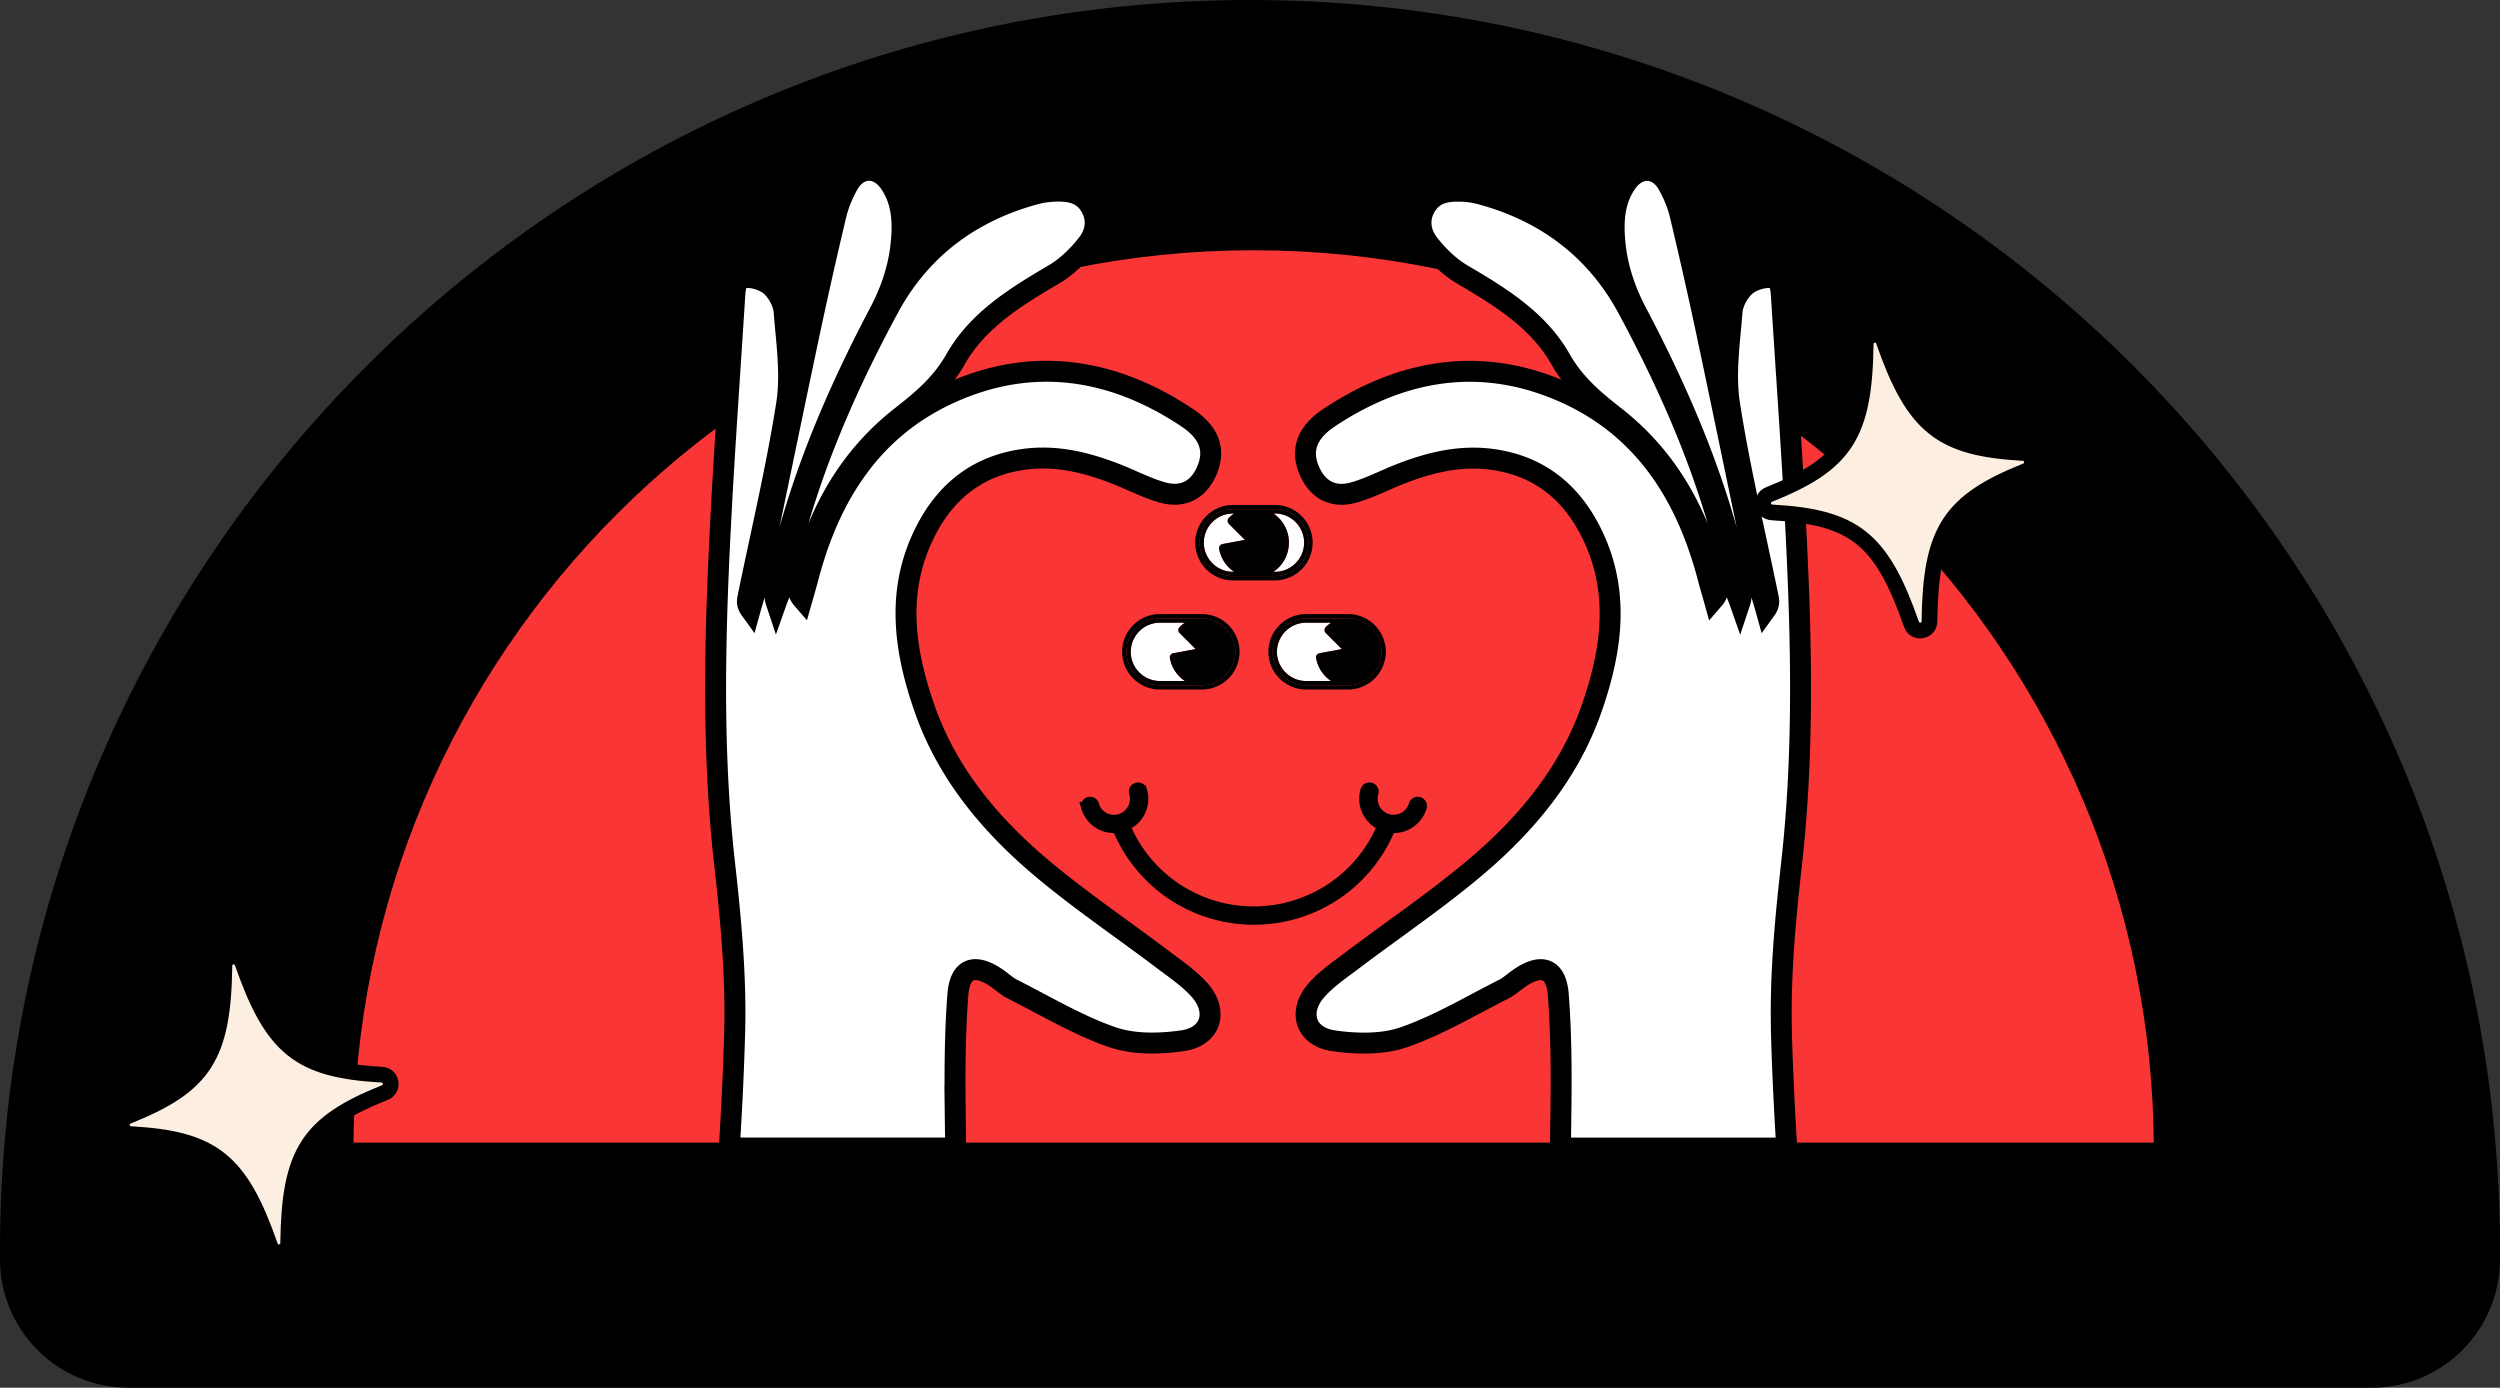 <svg xmlns="http://www.w3.org/2000/svg" id="Calque_2" viewBox="0 0 477.6 265.11"><rect x="0" y="0" width="477.6" height="265.11" fill="#333333" stroke="none"/><defs><style>.cls-5{stroke:#000;stroke-miterlimit:10}.cls-6{fill:#fff}.cls-7{fill:#fceee0}.cls-5{stroke-width:3px;fill:none}</style></defs><g id="Calque_1-2"><path d="M238.8 1.5c130.97 0 237.3 106.33 237.3 237.3v1.78c0 12.71-10.32 23.03-23.03 23.03H24.53c-12.71 0-23.03-10.32-23.03-23.03v-1.78C1.5 107.83 107.83 1.5 238.8 1.5Z" style="stroke:#000;stroke-miterlimit:10;stroke-width:3px"/><path d="M412.97 219.78H66.02c0-95.81 77.67-173.47 173.47-173.47 95.81 0 173.47 77.67 173.47 173.47Z" style="stroke:#000;stroke-miterlimit:10;fill:#f93535;stroke-width:3px"/><path d="M208.98 153.76a.75.75 0 0 0-.94-.51c-.4.12-.62.54-.51.94a5.56 5.56 0 0 0 5.33 3.97c.22 0 .44-.02.66-.05 0 .09.02.18.05.27 4.4 10.5 14.6 17.28 25.98 17.28s21.57-6.78 25.97-17.28c.04-.09.05-.18.05-.27.22.03.45.05.67.05 2.39 0 4.61-1.56 5.33-3.97a.756.756 0 0 0-1.45-.43 4.067 4.067 0 0 1-5.04 2.73 4.067 4.067 0 0 1-2.73-5.04.756.756 0 0 0-1.45-.43c-.83 2.77.63 5.66 3.26 6.72-.01.03-.04.04-.05.07-4.17 9.93-13.82 16.35-24.59 16.35s-20.42-6.42-24.59-16.35c-.01-.03-.03-.04-.05-.07 2.63-1.06 4.09-3.95 3.26-6.72a.756.756 0 0 0-1.45.43c.64 2.14-.58 4.4-2.72 5.04s-4.4-.58-5.04-2.73Z" style="stroke-width:2px;stroke:#000;stroke-miterlimit:10"/><path d="M182.48 211.56c-.08-7.18-.04-14.38.51-21.52.39-5.09 3.17-6.08 7.36-3.23 1.04.71 1.99 1.61 3.1 2.17 6.3 3.17 12.43 6.88 19.04 9.16 4.09 1.42 9.04 1.31 13.44.68 5.45-.78 6.88-5.61 3.2-9.73-1.97-2.21-4.52-3.92-6.91-5.73-7.81-5.91-15.97-11.4-23.44-17.71-9.73-8.23-17.83-17.96-22.12-30.21-4.02-11.46-5.61-23.07.42-34.46 3.93-7.41 9.94-12.01 18.39-13.21 6.27-.89 12.15.57 17.9 2.84 2.88 1.13 5.67 2.6 8.63 3.45 4.15 1.19 7.23-.61 8.75-4.64 1.34-3.54.28-6.81-3.96-9.63-14.26-9.49-29.6-11.85-45.36-4.66-15.01 6.85-22.99 19.71-27.06 35.27-.35 1.33-.74 2.66-1.12 3.99-.58-.67-.68-1.22-.57-1.74 2.82-13.23 8.77-24.72 19.57-33.14 4.05-3.16 7.66-6.22 10.3-10.87 4.22-7.45 11.46-11.91 18.73-16.18 2.5-1.47 4.74-3.65 6.52-5.96 1.62-2.11 2.02-4.87.34-7.38-1.61-2.41-4.14-2.68-6.72-2.59-1.25.05-2.52.24-3.73.57-12.33 3.36-21.89 10.54-27.93 21.74-9.01 16.71-16.43 34.09-20.28 52.82-.24 1.17-.79 2.28-1.19 3.41-.42-1.26-.22-2.28 0-3.3 3.78-18.42 11.03-35.54 19.74-52.08 2.17-4.12 3.61-8.34 4.1-12.92.44-4.12.32-8.21-2.12-11.78-2.29-3.35-5.97-3.26-7.96.24-1.04 1.83-1.88 3.87-2.36 5.91-1.89 7.93-3.67 15.88-5.36 23.85-3.33 15.76-6.57 31.54-9.87 47.31-.29 1.39-.75 2.74-1.13 4.11-.6-.83-.6-1.49-.47-2.13 2.52-12.36 5.47-24.65 7.42-37.1.89-5.72-.02-11.75-.48-17.62-.13-1.69-1.17-3.65-2.42-4.83-1.15-1.08-3.14-1.75-4.75-1.72-2.08.04-2.17 2.08-2.28 3.78-.86 13.66-1.84 27.32-2.57 40.99-1.19 22.41-1.87 44.8.65 67.21 1.19 10.59 2.2 21.31 1.93 31.93-.19 7.47-.57 14.93-1.03 22.39h43.24c-.03-2.59-.07-5.17-.1-7.76Zm157.85-14.63c-.27-10.63.74-21.34 1.93-31.93 2.52-22.4 1.84-44.8.65-67.21-.73-13.67-1.71-27.33-2.57-40.99-.11-1.7-.2-3.74-2.28-3.78-1.61-.03-3.6.64-4.75 1.72-1.25 1.17-2.29 3.13-2.42 4.83-.46 5.86-1.37 11.9-.48 17.62 1.94 12.45 4.89 24.74 7.42 37.1.13.64.13 1.3-.47 2.13-.38-1.37-.84-2.72-1.13-4.11-3.3-15.77-6.54-31.55-9.87-47.31A967 967 0 0 0 321 41.15c-.49-2.05-1.32-4.08-2.36-5.91-1.99-3.49-5.67-3.59-7.96-.24-2.43 3.57-2.55 7.66-2.12 11.78.49 4.57 1.93 8.79 4.1 12.92 8.71 16.54 15.96 33.66 19.74 52.08.21 1.02.42 2.04 0 3.3-.4-1.14-.95-2.24-1.19-3.41-3.85-18.72-11.27-36.11-20.28-52.82-6.04-11.2-15.6-18.38-27.93-21.74-1.21-.33-2.48-.53-3.73-.57-2.58-.09-5.11.18-6.72 2.59-1.68 2.52-1.28 5.27.34 7.38 1.77 2.31 4.02 4.5 6.52 5.96 7.27 4.27 14.51 8.73 18.73 16.18 2.64 4.65 6.26 7.72 10.3 10.87 10.8 8.42 16.75 19.91 19.57 33.14.11.51.01 1.07-.57 1.74-.37-1.33-.77-2.65-1.12-3.99-4.07-15.56-12.05-28.42-27.06-35.27-15.76-7.19-31.1-4.83-45.36 4.66-4.23 2.82-5.3 6.09-3.96 9.63 1.53 4.03 4.61 5.83 8.75 4.64 2.96-.85 5.75-2.31 8.63-3.45 5.75-2.26 11.64-3.73 17.9-2.84 8.45 1.2 14.46 5.8 18.39 13.21 6.03 11.39 4.44 23 .42 34.46-4.29 12.25-12.39 21.98-22.12 30.21-7.47 6.31-15.63 11.81-23.44 17.71-2.39 1.81-4.94 3.52-6.91 5.73-3.68 4.12-2.25 8.94 3.2 9.73 4.39.63 9.34.74 13.44-.68 6.61-2.29 12.74-5.99 19.04-9.16 1.11-.56 2.06-1.46 3.1-2.17 4.19-2.86 6.97-1.87 7.36 3.23.55 7.15.59 14.35.51 21.52-.03 2.59-.07 5.17-.1 7.76h43.24c-.46-7.46-.84-14.92-1.03-22.39Z" style="stroke:#000;stroke-miterlimit:10;stroke-width:4px;fill:#fff"/><path d="M244.27 108.42c-.31.31-.65.58-1 .82h.3c3.07 0 5.57-2.5 5.57-5.57s-2.5-5.57-5.57-5.57h-.3c.35.24.69.51 1 .82a6.724 6.724 0 0 1 0 9.5m-8.72.82h.22a6.7 6.7 0 0 1-2.86-4.35c-.04-.21 0-.44.13-.62.12-.18.31-.3.53-.34l4.26-.79-3.06-3.06c-.15-.15-.24-.36-.24-.58s.09-.43.24-.58c.31-.31.65-.58 1-.82h-.22c-3.07 0-5.57 2.5-5.57 5.57s2.5 5.57 5.57 5.57" class="cls-6"/><path d="M228.33 103.67c0 3.98 3.24 7.21 7.21 7.21h8.02c3.98 0 7.21-3.24 7.21-7.21s-3.24-7.21-7.21-7.21h-8.02c-3.98 0-7.21 3.24-7.21 7.21m7.22-6.39h8.02c3.53 0 6.39 2.86 6.39 6.39s-2.86 6.39-6.39 6.39h-8.02c-3.53 0-6.39-2.86-6.39-6.39s2.86-6.39 6.39-6.39"/><path d="M235.55 110.06h8.02c3.53 0 6.39-2.86 6.39-6.39s-2.86-6.39-6.39-6.39h-8.02c-3.53 0-6.39 2.86-6.39 6.39s2.86 6.39 6.39 6.39m8.02-11.96c3.07 0 5.57 2.5 5.57 5.57s-2.5 5.57-5.57 5.57h-.3c.35-.24.69-.51 1-.82a6.724 6.724 0 0 0 0-9.5c-.31-.31-.65-.58-1-.82zm-8.02 0h.22c-.35.24-.69.51-1 .82-.15.15-.24.36-.24.58s.09.43.24.58l3.06 3.06-4.26.79a.85.85 0 0 0-.53.34c-.12.18-.17.4-.13.62a6.67 6.67 0 0 0 2.86 4.35h-.22c-3.07 0-5.57-2.5-5.57-5.57s2.5-5.57 5.57-5.57"/><path d="m224.16 124.79 4.26-.79-3.06-3.06a.82.82 0 0 1 0-1.16c.31-.31.64-.58 1-.82h-4.77c-3.07 0-5.57 2.5-5.57 5.57s2.5 5.57 5.57 5.57h4.77a6.7 6.7 0 0 1-2.86-4.35c-.04-.21 0-.44.13-.62.12-.18.31-.3.53-.34" class="cls-6"/><path d="M229.6 117.31h-8.02c-3.98 0-7.21 3.24-7.21 7.21s3.24 7.21 7.21 7.21h8.02c3.51 0 6.44-2.52 7.08-5.85.18-.9.18-1.82 0-2.72-.64-3.33-3.56-5.85-7.08-5.85m0 13.61h-8.02c-3.53 0-6.39-2.86-6.39-6.39s2.86-6.39 6.39-6.39h8.02c3.53 0 6.39 2.86 6.39 6.39s-2.86 6.39-6.39 6.39"/><path d="M229.6 118.14h-8.02c-3.53 0-6.39 2.86-6.39 6.39s2.86 6.39 6.39 6.39h8.02c3.53 0 6.39-2.86 6.39-6.39s-2.86-6.39-6.39-6.39m-4.24 11.14c.31.31.64.58 1 .82h-4.77c-3.07 0-5.57-2.5-5.57-5.57s2.5-5.57 5.57-5.57h4.77c-.35.24-.69.51-1 .82a.82.82 0 0 0 0 1.16l3.06 3.06-4.26.79a.85.85 0 0 0-.53.34c-.12.18-.17.4-.13.62.25 1.34.89 2.57 1.86 3.53"/><path d="m252.09 124.79 4.26-.79-3.06-3.06a.82.82 0 0 1 0-1.16c.31-.31.64-.58 1-.82h-4.77c-3.07 0-5.57 2.5-5.57 5.57s2.5 5.57 5.57 5.57h4.77a6.7 6.7 0 0 1-2.86-4.35c-.04-.21 0-.44.13-.62.12-.18.31-.3.53-.34" class="cls-6"/><path d="M257.54 117.31h-8.02c-3.98 0-7.21 3.24-7.21 7.21s3.24 7.21 7.21 7.21h8.02c3.51 0 6.44-2.53 7.08-5.86.09-.44.14-.89.14-1.35s-.05-.91-.14-1.35c-.64-3.33-3.56-5.86-7.08-5.86m0 13.61h-8.02c-3.53 0-6.39-2.86-6.39-6.39s2.86-6.39 6.39-6.39h8.02c3.53 0 6.39 2.86 6.39 6.39s-2.86 6.39-6.39 6.39"/><path d="M257.54 118.14h-8.02c-3.53 0-6.39 2.86-6.39 6.39s2.86 6.39 6.39 6.39h8.02c3.53 0 6.39-2.86 6.39-6.39s-2.86-6.39-6.39-6.39m-4.25 11.14c.31.31.64.58 1 .82h-4.77c-3.07 0-5.57-2.5-5.57-5.57s2.5-5.57 5.57-5.57h4.77c-.35.24-.69.51-1 .82a.82.82 0 0 0 0 1.16l3.06 3.06-4.26.79a.85.85 0 0 0-.53.34c-.12.18-.17.4-.13.62.25 1.34.89 2.57 1.86 3.53"/><path d="M73.53 208.72c-14.59 5.83-18.27 11.37-18.48 28.77-.02 1.97-2.79 2.42-3.43.56-5.73-16.43-10.98-20.51-26.67-21.39-1.89-.11-2.32-2.7-.56-3.41 14.59-5.83 18.27-11.37 18.48-28.77.02-1.97 2.79-2.42 3.43-.56 5.73 16.43 10.98 20.51 26.67 21.39 1.89.11 2.32 2.7.56 3.41" class="cls-7"/><path d="M73.53 208.72c-14.59 5.83-18.27 11.37-18.48 28.77-.02 1.97-2.79 2.42-3.43.56-5.73-16.43-10.98-20.51-26.67-21.39-1.89-.11-2.32-2.7-.56-3.41 14.59-5.83 18.27-11.37 18.48-28.77.02-1.97 2.79-2.42 3.43-.56 5.73 16.43 10.98 20.51 26.67 21.39 1.89.11 2.32 2.7.56 3.41Z" class="cls-5"/><path d="M387.08 89.95c-14.59 5.83-18.27 11.37-18.48 28.77-.02 1.97-2.79 2.42-3.43.56-5.73-16.43-10.98-20.51-26.67-21.39-1.89-.11-2.32-2.7-.56-3.41 14.59-5.83 18.27-11.37 18.48-28.77.02-1.97 2.79-2.42 3.43-.56 5.73 16.43 10.98 20.51 26.67 21.39 1.89.11 2.32 2.7.56 3.41" class="cls-7"/><path d="M387.08 89.95c-14.59 5.83-18.27 11.37-18.48 28.77-.02 1.97-2.79 2.42-3.43.56-5.73-16.43-10.98-20.51-26.67-21.39-1.89-.11-2.32-2.7-.56-3.41 14.59-5.83 18.27-11.37 18.48-28.77.02-1.97 2.79-2.42 3.43-.56 5.73 16.43 10.98 20.51 26.67 21.39 1.89.11 2.32 2.7.56 3.41Z" class="cls-5"/></g></svg>